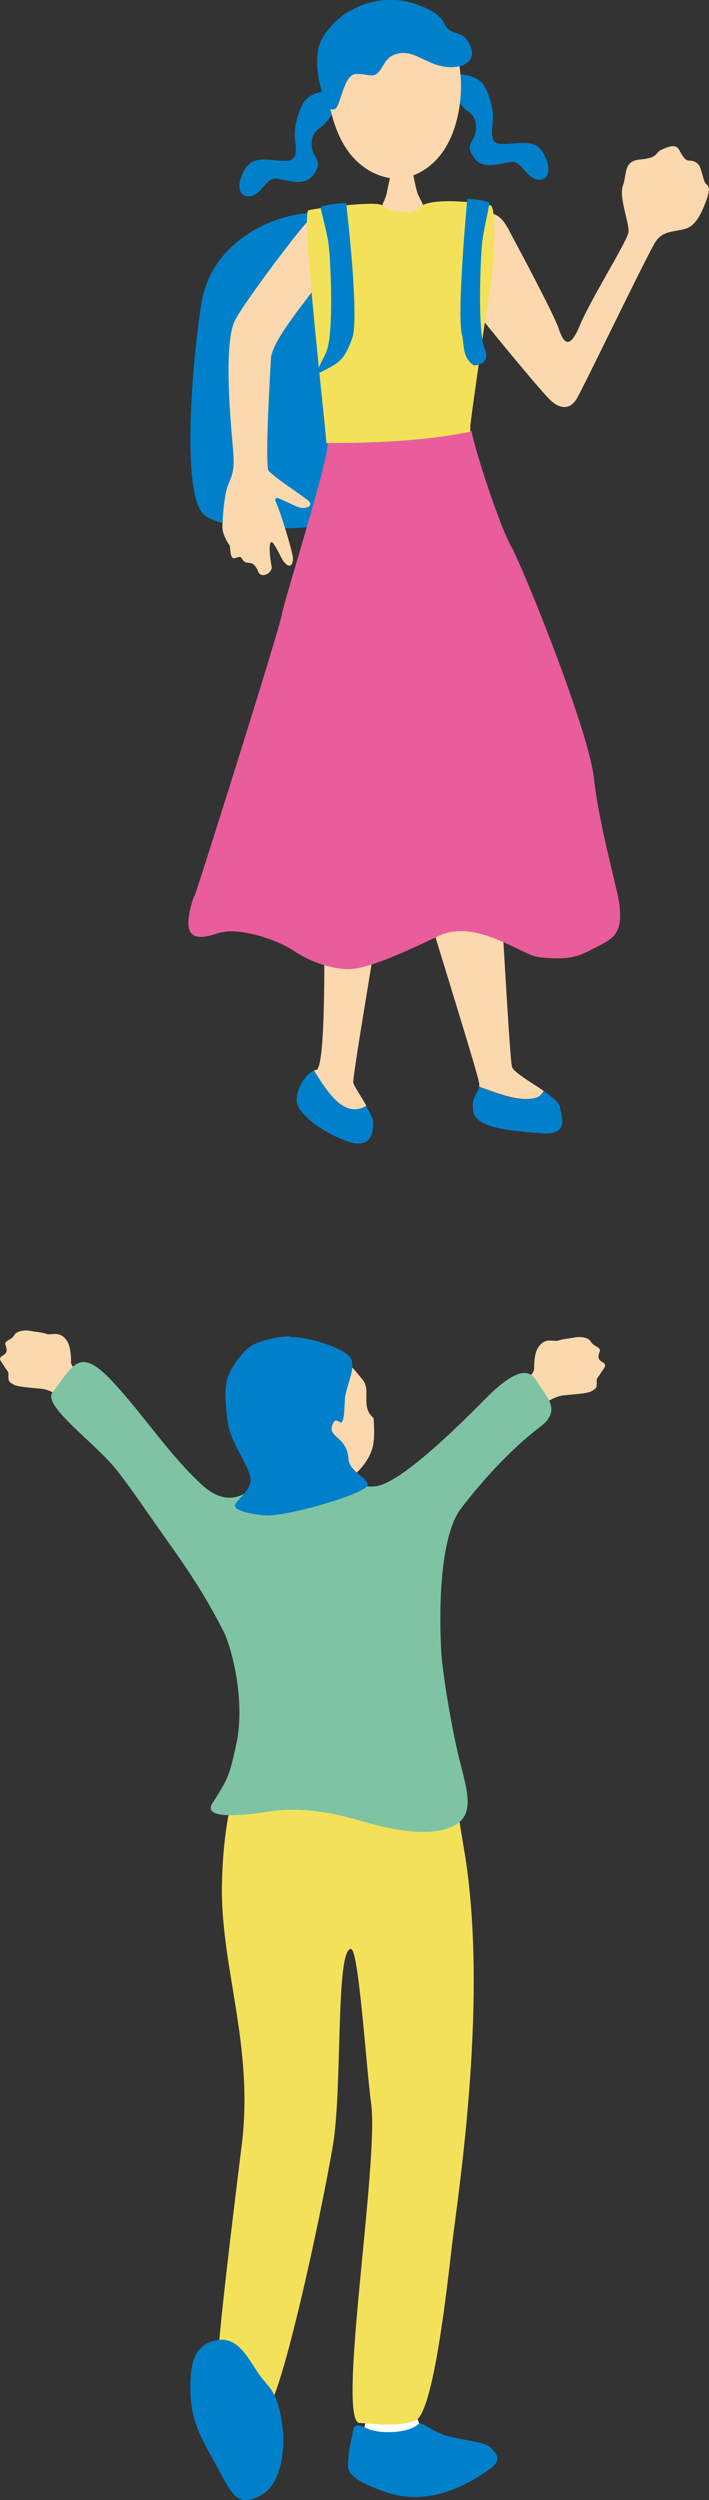 <?xml version="1.0" encoding="UTF-8"?>
<svg xmlns="http://www.w3.org/2000/svg" version="1.1" viewBox="0 0 118.8 418.7">
  <rect x="0" y="0" width="118.8" height="418.7" fill="#333333" stroke="none"/>
  <defs>
    <style>
      .cls-1 {
        fill: #f3e259;
      }

      .cls-2 {
        fill: #7ec4a4;
      }

      .cls-3 {
        fill: #fbd8ae;
      }

      .cls-4 {
        fill: #fff;
      }

      .cls-5 {
        fill: #e95d9d;
      }

      .cls-6 {
        fill: #0080cb;
      }
    </style>
  </defs>
  <!-- Generator: Adobe Illustrator 28.7.10, SVG Export Plug-In . SVG Version: 1.2.0 Build 236)  -->
  <g>
    <g id="_レイヤー_1" data-name="レイヤー_1">
      <g>
        <path class="cls-4" d="M62.2,398.5c0,4.3-1.3,8.5-1.5,9.4-.4,5.4,11.8,4.3,11.3.2-1.3-.3-1.5-1.6-3-5.6-.2-.7-.2-2.3,0-4.5-2.3-.6-4.5-1.2-6.8-1.8v2.2"/>
        <path class="cls-6" d="M74.2,407.7c-1.9-.6-3.6-2.2-4.1-1.7-1.6,1.5-6.3,1.7-8.4.8-1.4-.6-2.4-1.2-2.6.6,0,.6-.7,2.7-.7,4.2s-1.4,3.2,6.3,5.8c7.7,2.6,14.3-1.8,17.1-3.7,2.8-1.8,1-3,.5-3.7-.9-1.1-5.1-1.3-8-2.2"/>
        <path class="cls-1" d="M73.6,293.2c2.5,0,1.2-.7,4.1,16.2,4.3,24.7-.9,57.7-2,66.9-1,8.7-3.2,27.9-6.1,29.1-3,1.2-8.3.4-9.3.4-4,.2,3.2-43.3,1.9-53.4-.9-6.8-2.1-26-3.4-26-2.6.1-1.4,23.1-3,32.8-2.1,12.4-9.1,44.7-11.4,44.5-2.3-.1-7-4.2-7.9-4.4-.9-.3,2.2-25.5,4-40,2.1-17-3.7-30.1-3.3-44.2.3-11.2,2.3-15.2,2.7-18.7.4-3.4,24.7-3.2,33.7-3.2"/>
        <path class="cls-6" d="M44.6,399.1c-2.6-2.6-4-8.2-8.6-7.1-2.9.7-4.1,2.9-4.1,7.6s.8,7,3.8,12.3,3.7,8.5,8.2,5.9c3.7-2.2,3.8-8.9,3.4-11.6-.4-2.6-.9-5.3-2.8-7.1"/>
        <path class="cls-3" d="M86.4,232.1c1.7-.7,3-2,3.1-2.8,0-.8,0-2.8.8-3.8,1.2-1.6,2.5-.7,3.3-1,.9-.3,1.7-.3,2.7-.5s2.3,0,2.7.7c.4.8,1.7.9,1.5,1.6-.2.6-.5,1.3.4,1.8s.4.9-.2,1.8c-.5.9-.8.8-.7,1.7,0,.9-.2,1-.9,1.4-.7.4-2.9.5-4.7.7-1.9.2-4,2-5.5,2.8-1.4.7-4.5-3.6-2.5-4.4"/>
        <path class="cls-3" d="M15,231c-1.7-.7-3-2-3.1-2.8,0-.8,0-2.8-.8-3.8-1.2-1.6-2.5-.7-3.3-1-.9-.3-1.7-.3-2.7-.5s-2.3,0-2.7.7c-.4.8-1.7.9-1.5,1.6.2.6.5,1.3-.4,1.8s-.4.9.2,1.8c.5.9.8.8.7,1.7,0,.9.2,1,.9,1.4.7.4,2.9.5,4.7.7,1.9.2,4,2,5.5,2.8,1.4.7,4.5-3.6,2.5-4.4"/>
        <path class="cls-2" d="M41.3,249.8c1.5-1,7.4-3,11.4-2.9.8,0,7.6,2.5,10.4,2,3.9-.7,11.9-8.2,18.3-14.7,6.2-6.2,7.7-4.3,8.8-2.5,1.4,2.3,3.9,4.5.4,7.2-5.3,4-10.2,9.6-13.4,13.8-3.9,5.2-3.5,19.6-3.3,23,0,2.5,1.1,9.9,2.5,16.5s3.7,11.3-.2,13.5c-2.7,1.5-7.4,1.7-15.6-.7-6.1-1.8-11-2.3-15.5-1.6-2.5.4-11.5,1.7-9.5-1.4,2.6-4.1,2.8-4.4,4-9.9,1.6-7.5-.9-16.4-2.1-18.8-2-3.9-4.3-8-9-14.6-2.8-3.9-6.9-10-9.2-12.8-3.7-4.5-12.2-10.5-10.5-12.7,3.4-4.4,4.4-7.7,9.7-2.2,5.1,5.4,9.2,11.7,14.3,16.7,1.1,1,4.4,4.9,8.6,2.2"/>
        <path class="cls-3" d="M45.8,241.9c-2.5-5.4-3.3-12.6,3.4-15.3,6.7-2.6,10.2,2.9,11.5,4.4,1.6,1.8-.4,4.6,1.9,6.5.3,4.3-.2,5.1-.6,6.1-.6,1.4-2.5,3.8-4.6,4.7-1.7.7-4.5,0-6.1-.7-1.5-.7-2.6-1.6-3.5-2.5-.4,0-.9,0-1.7-.5-.4-.3-1.1-1.3-1.2-1.9,0-.7.7-1,.9-.8"/>
        <path class="cls-6" d="M48.6,223.8c-1.6,0-4.9.6-6.5,1.6-1.4.9-3.3,3.4-3.9,5.2-.7,2-.4,4.8,0,7.9.6,3.4,3.6,7,3.8,9.3,0,2.1-2.8,3.6-2.6,4.5.2.8,2.9,1.3,4.9,1.5,3.1.3,15.4-3.1,17.1-4.8,1.1-1.1-2.9-2.4-3-4.6-.2-3.6-3.2-3.7-2.8-5.4.4-1.4.7-1.2,1.4-.8s.7-2.4.8-4c.2-2,1.7-4.7,1.1-6.5-.7-1.8-7-3.8-10.4-3.8"/>
      </g>
      <g>
        <path class="cls-6" d="M56.1,15.4c-1.1-.4-4.1,0-5.2,1.7-1,1.7-1.6,4.2-1.5,5.5,0,1.4.7,3.7-.7,4.2-1.4.5-4.6-.6-6.4.3-1.8.9-3.2,5.1-1.2,5.7,2.3.7,3.3-2.8,4.9-2.9,1.6,0,4.9,1.6,6.5-.6,1.4-1.9.6-2.4,0-3.7-.5-1.3-.4-3.2,1-4.1,1.1-.7,2.7-2.9,3-4,.4-1.3.4-1.5-.4-2.3"/>
        <path class="cls-6" d="M75.9,12.6c1.1-.4,4.1,0,5.2,1.7,1,1.7,1.6,4.2,1.5,5.5,0,1.4-.7,3.7.7,4.2,1.4.5,4.6-.6,6.4.3s3.2,5.1,1.2,5.7c-2.3.7-3.3-2.8-4.9-2.9-1.6,0-4.9,1.6-6.5-.6-1.4-1.9-.6-2.4,0-3.7.5-1.3.4-3.2-1-4.1-1.1-.7-2.7-2.9-3-4-.4-1.3-.4-1.5.4-2.3"/>
        <path class="cls-6" d="M52.8,35.6c-7.6.2-17.3,5.2-19,14.9-1.6,9.7-3.3,31,0,35.3s26,2.8,30.9,0c4.9-2.8,2.2-48.2,0-50.2-2.2-2-11.9,0-11.9,0"/>
        <path class="cls-3" d="M74.9,24.3c-2,3.6-5.3,5.5-8.2,5.6-2.8.1-6.3-1.5-8.6-4.9-4.9-7.2-5.5-23.7,7.4-24.3,12.9-.6,13.7,16,9.4,23.6"/>
        <path class="cls-3" d="M65.4,28.9c.3,0,3.3-.1,3.7-.2.2.7.6,3.2,1,4,.4.8,1.8,3.7,2.2,4.2-.7,1.1-8.5,1.1-10,0,.8-.4,2.2-3.3,2.5-4.5.2-1.2.7-3.1.7-3.6"/>
        <path class="cls-3" d="M80.6,35.7c1.9,0,3.1-.2,4.7,2.9,1.6,3,7.5,14,8.3,16.4.8,2.4,1.8,3.8,3.6-.6,1.8-4.3,7.9-14,8.1-15.5s-1.7-6-.9-7.9c.7-1.9,0-4.1,3-4.3,3-.3,2.3-1.1,3.4-1.6s2.4-1.1,3,0,1,1.8,1.7,1.8,1.6.3,1.9,1.4c.4,1.1.5,2.2,1,2.6.6.4.4,1.4,0,2.5-.4,1-1.4,4.3-3.5,4.9-2.1.6-3.7.3-5,2.1-1.3,1.9-12.5,25.3-13.4,26.6s-2.4,1.8-4.3,0-14.1-16.7-15-18.1c-.9-1.4,3.4-13.1,3.4-13.1"/>
        <path class="cls-3" d="M90,183.8c.6-.3.9-.7,1.1-1.1-2.2-1.5-5-3.1-5.3-4-.5-1.5-2.2-37.2-2.9-41.7,0,0-13.2,7.2-13.2,8.6s10.5,34.3,10.6,35.9v.5c3.1,1.1,6.8,2.7,9.7,1.8"/>
        <path class="cls-6" d="M93.9,185.5c-.2-.8-1.4-1.8-2.8-2.8-.2.4-.5.8-1.1,1.1-2.9,1-6.6-.6-9.7-1.8-.2,1.2-1.4,1.7-1,4.2.5,2.8,6.7,3.2,11.2,3.6,4.5.4,3.9-2.1,3.3-4.3"/>
        <path class="cls-3" d="M61.4,185.2c-.9-1.6-2.1-3.3-2.2-3.9-.2-1,4.9-30.1,4.8-31.2,0,0-9.6.4-9.7,3.5,0,3.1.4,25.2-1.3,25.6,0,0-.2,0-.4.1,2.1,3.3,5,8.2,8.8,5.9"/>
        <path class="cls-6" d="M61.4,185.2c-3.8,2.3-6.7-2.6-8.8-5.9-1.5.6-2.9,3.1-2.9,5s3.6,5,8.1,6.7c4.5,1.8,4.8-1.5,4.7-3.1,0-.7-.6-1.7-1.2-2.7"/>
        <path class="cls-5" d="M32.6,150.1c2.5-7.5,14.2-44.7,14.6-47.1.4-2.4,7.9-26,7.7-28.7v-.2c7.6,0,16.3-.3,24.1-1.9.7,3.6,4.7,15.8,6.6,19.2,2.1,3.8,12.9,30.5,13.9,38.8.9,8.3,4.1,19.1,4.3,21.4.6,5.3-1.4,5.7-4.8,7.5-2.5,1.3-4.3,1.7-8.7,1.2-2.9-.3-10.6-6.6-16.9-3.5-6.3,3-11.9,5.5-15,5.5s-6.7-1.4-9.1-3c-2.4-1.7-9.1-4.2-12.8-3-3.6,1.2-6.5,1.3-4-6.2"/>
        <path class="cls-6" d="M59,1.7c2.1-1.5,6.6-2.3,10.1-1.2,3.6,1.2,4.7,2.1,5.5,3.7s2.4,1,3.5,2.3c1,1.3,1.5,3,.2,4s-3.8,1-6.1,0c-2.3-1-3.7-2-5.6-1.5-2,.5-2.1,1.8-3.1,3s-1.9.3-3.9.4c-2,.1-2.5,5.2-3.4,5.8-.9.6-1.5-.7-2.1-2.4-1-2.9-1.3-6.2-.5-8.5s3.9-5.1,5.3-5.6"/>
        <path class="cls-3" d="M58.4,39.5c-2.1,5.7-12.8,16.3-13,20.6-.2,3.4-.9,15.6-.5,18.4,0,.5.7.8.7.9,1.5,1.3,3.9,2.8,6,4.4,1.1.9-.3,1.5-1.4,1.2-1.4-.5-3-1.4-3.7-1.6-.3,0-.5.2-.3.6,1,2.3,2.6,7.8,2.8,8.9.3,1.2-.2,2.8-1.5,1.1-.4-.5-1.6-3.3-2-3.2-.6,0-.2,3.1,0,4,.3,1.1-1.7,2.2-2.2,1-1.1-2.6-1.9-.7-2.8-2.3-.3-.5-.8,0-1.4,0-.5-.2-.5-1.4-.6-2.1-1.3-1.9-1.3-3-1.2-3.7,0-1.3.3-4.4.7-5.8.4-1.5,1.4-2.4,1.1-5.9,0-1-2-18,.3-22.4,1.8-3.4,11.8-16.6,12.5-16.8,5.3-1.4,5.5,2.1,6.6,3"/>
        <path class="cls-1" d="M51.7,35.2c1.8-.4,11.6-1.6,12.3-.8.6.8,4.8,2,6.4.3,1.6-1.8,10.7-.7,11.8-.3,1.1.4.5,10.5,0,13.4s-3.3,22.1-3.4,23.6c0,.2,0,.5,0,.9-7.7,1.6-16.5,1.9-24.1,1.9-.3-4-4.1-37.3-3.1-38.9"/>
        <path class="cls-6" d="M53.7,34.7c1.2-.6,4.3-.7,4.3-.7,0,0,2.3,19.3,1,22.7-1.3,3.5-2,3.9-4.4,5.2-2.3,1.3-1.3,0,0-2.8,1.4-2.8.8-15.3.5-17.8-.2-2-1.1-5.1-1.4-6.6"/>
        <path class="cls-6" d="M82.1,34c-1-.6-3.8-.7-3.8-.7,0,0-1.8,19.2-.9,22.7.4,1.6,0,3.9,2,5.2,0,0,3,0,1.8-2.8s-.7-15.3-.4-17.8c.2-2,1-5.1,1.2-6.6"/>
      </g>
    </g>
  </g>
</svg>
